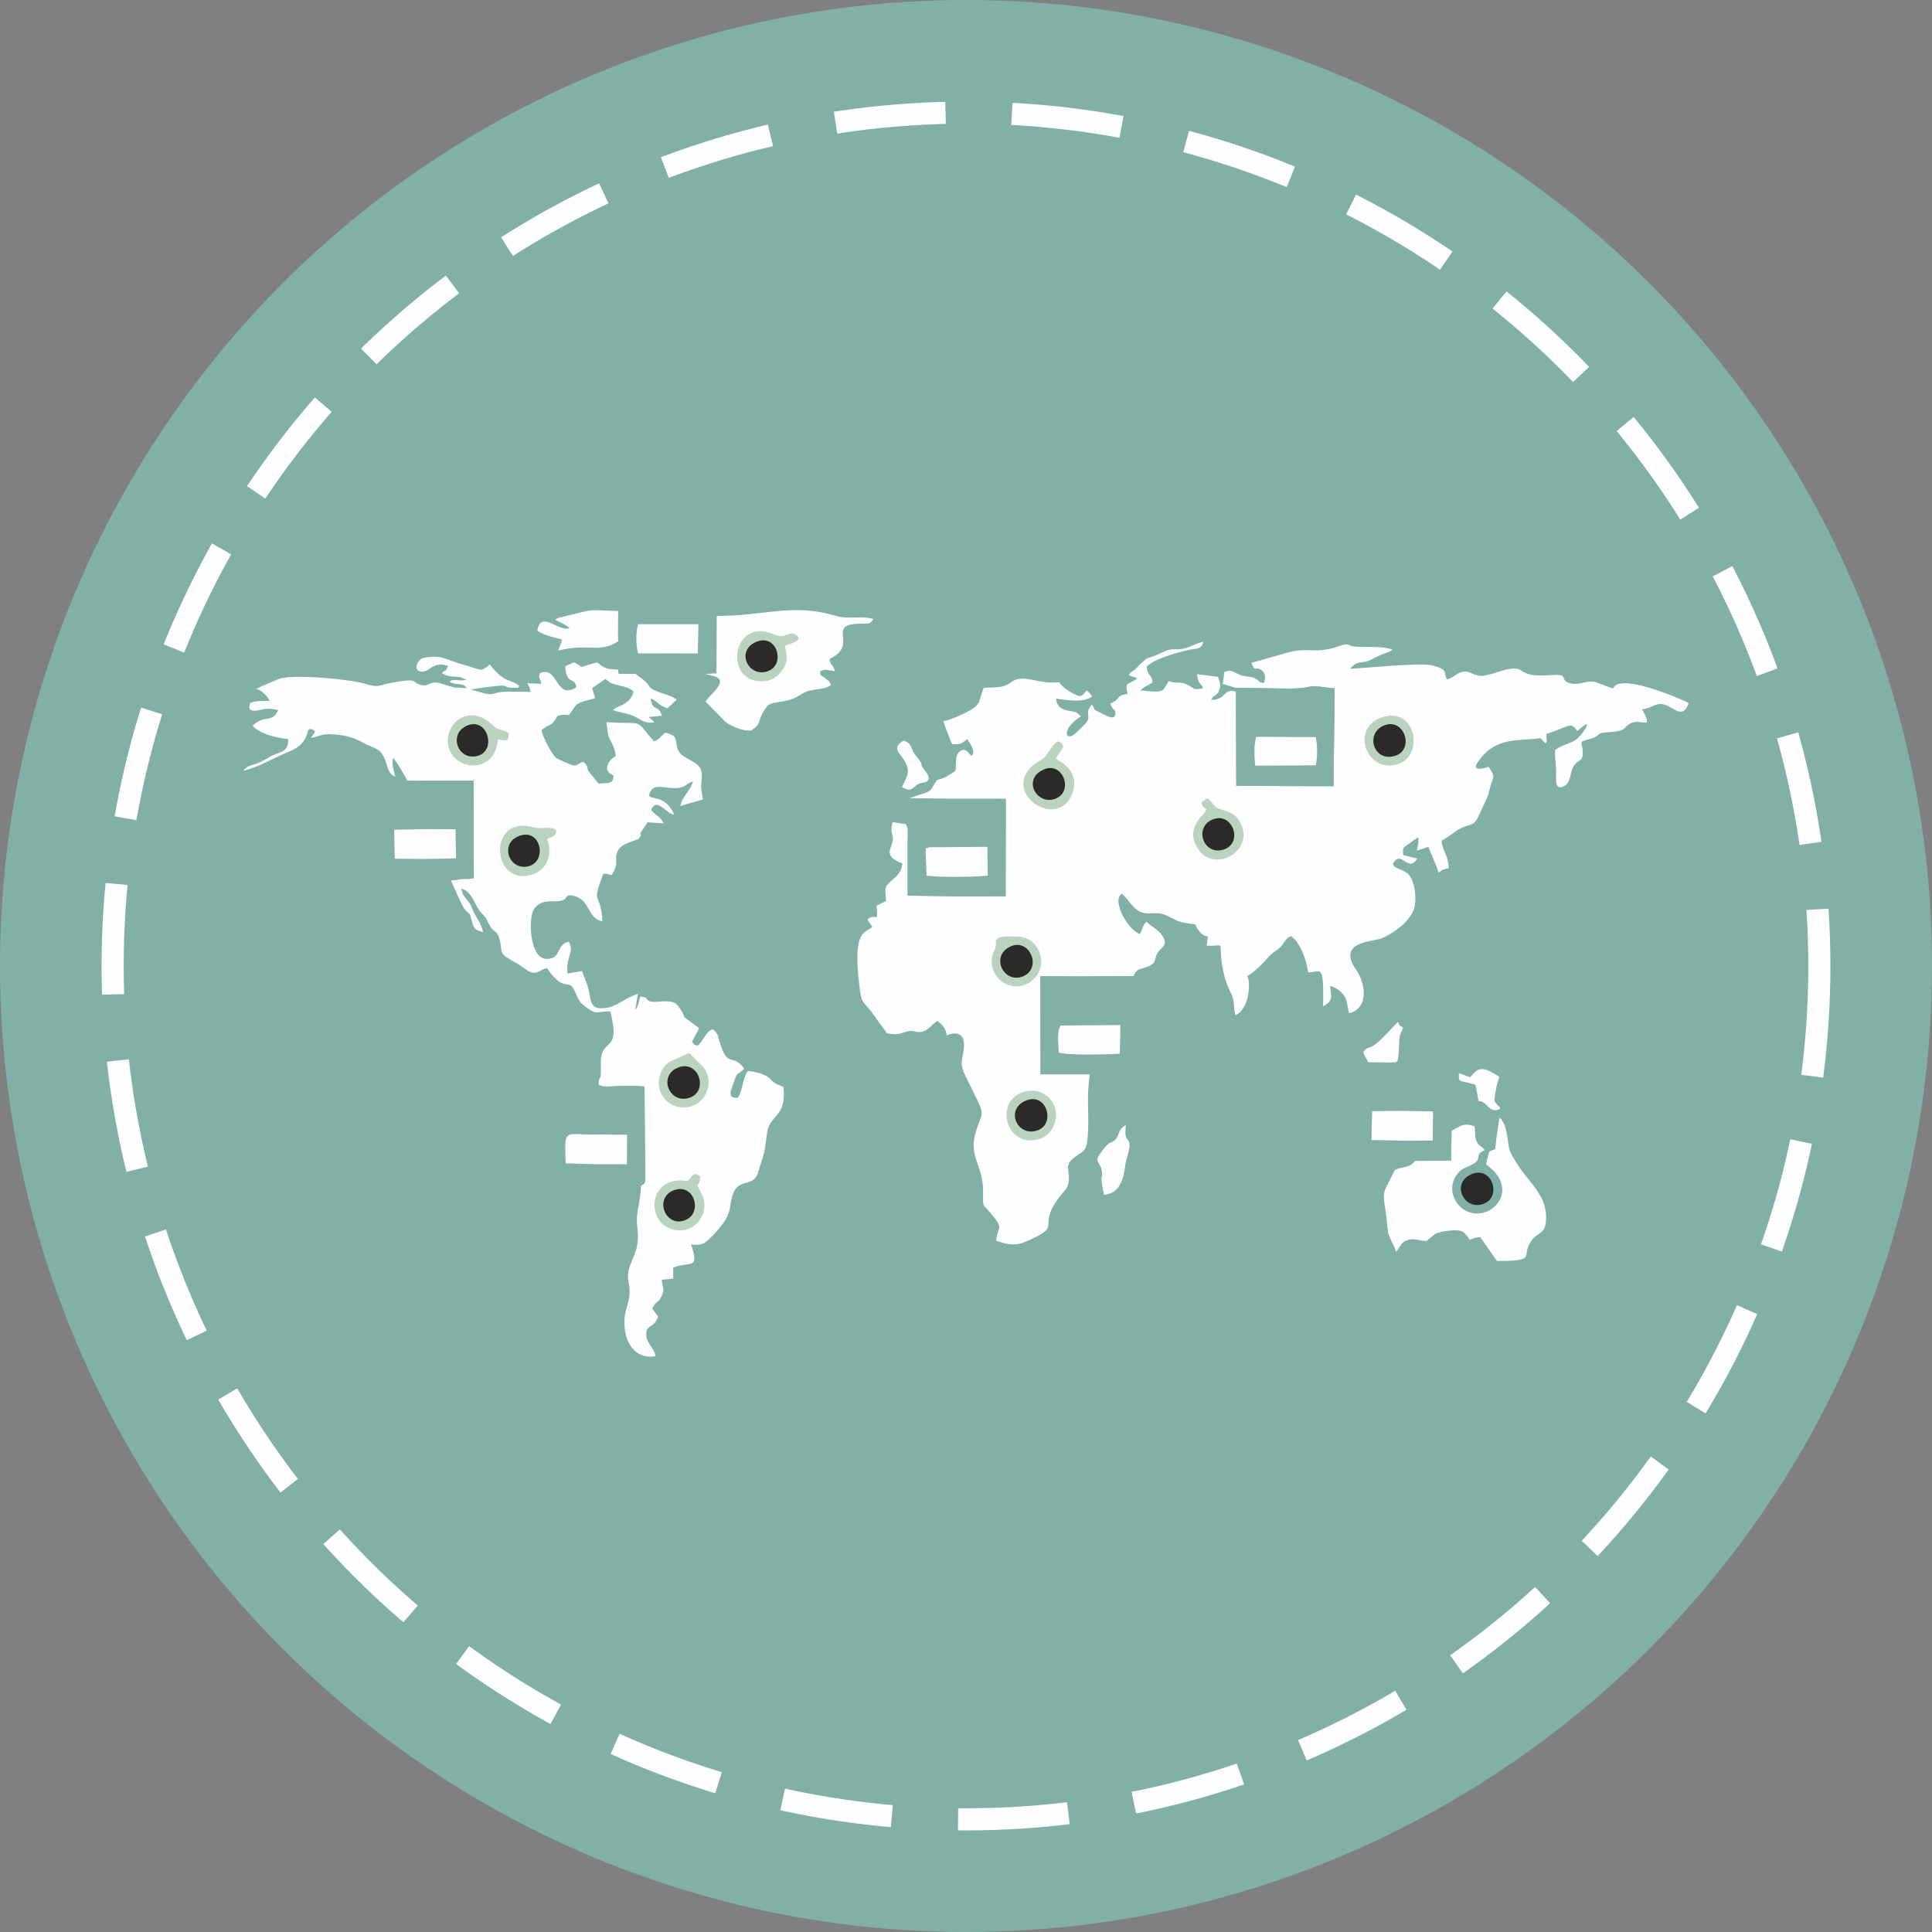 <?xml version="1.0" encoding="UTF-8"?>
<!DOCTYPE svg PUBLIC "-//W3C//DTD SVG 1.1//EN" "http://www.w3.org/Graphics/SVG/1.1/DTD/svg11.dtd">
<!-- Creator: CorelDRAW X7 -->
<svg xmlns="http://www.w3.org/2000/svg" xml:space="preserve" width="182px" height="182px" version="1.1" style="shape-rendering:geometricPrecision; text-rendering:geometricPrecision; image-rendering:optimizeQuality; fill-rule:evenodd; clip-rule:evenodd"
viewBox="0 0 33670 33670"
 xmlns:xlink="http://www.w3.org/1999/xlink">
 <rect x="0" y="0" width="33670" height="33670" fill="#808080" stroke="none"/>
 <defs>
  <style type="text/css">
   <![CDATA[
    .str0 {stroke:#FEFEFE;stroke-width:385.227;stroke-dasharray:1926.137 1155.682}
    .fil1 {fill:none}
    .fil2 {fill:#FEFEFE}
    .fil4 {fill:#2B2A29}
    .fil0 {fill:#81B0A7}
    .fil3 {fill:#BAD3BE}
   ]]>
  </style>
 </defs>
 <g id="Layer_x0020_1">
  <g id="_2265519903824">
   <circle class="fil0" cx="16835" cy="16835" r="16835"/>
   <circle class="fil1 str0" cx="16835" cy="16835" r="14872"/>
  </g>
  <g id="_2265519904944">
   <path class="fil2" d="M15843 13913l636 8 1049 1 -2 1697 -846 2 -862 -13 0 -957c1,-157 19,-213 -32,-287l-231 -38c-65,258 66,199 -34,446 -69,168 95,232 207,277 -22,161 -93,213 -190,297 -137,118 -110,129 -97,356l-167 84c41,340 -13,107 -159,238l86 128c-98,119 -351,-3 -225,1022 40,325 55,257 200,445l281 388c290,64 302,-81 499,-29 178,46 256,-103 377,-186 97,69 156,144 165,252 0,0 319,-152 302,195 -13,237 -98,258 32,527 352,722 311,543 186,921 -155,466 106,598 114,1039 6,358 -32,213 157,446 216,264 93,189 72,451 160,55 313,98 481,28 669,-276 289,-248 523,-646 137,-231 227,-258 252,-370 54,-238 -97,-307 109,-466 144,-110 207,-83 229,-350 34,-411 -28,-670 39,-1097l-860 0 -3 -1709 656 4 965 -7c78,-156 108,-101 260,-169 180,-80 75,-139 193,-275 73,-85 161,-120 26,-292 -72,-92 -189,-142 -253,-212 -75,89 -64,124 -111,216 -204,-67 -496,-571 -321,-704 95,65 167,216 277,289 163,109 294,7 476,79 198,79 172,116 413,151 174,26 84,-10 171,111 53,73 67,90 166,120l-20 158c393,11 153,-134 309,524 30,129 67,197 121,316 66,144 31,224 72,370 232,-95 272,-554 209,-683 142,-86 277,-227 377,-342 53,-61 134,-99 193,-158 97,-98 70,-135 185,-195 151,88 276,410 304,633 220,-4 276,-183 259,590 176,-94 142,-145 122,-356 105,31 190,93 242,166 61,87 63,216 89,310 346,-82 293,-511 123,-756 -349,-501 303,-487 446,-549 241,-104 550,-335 581,-590 20,-167 -10,-375 -92,-499 -91,-136 -409,-128 -244,-275 119,-107 226,207 375,-25l-246 -61c-9,-136 -5,-123 89,-189 39,-29 118,-94 173,-120 16,114 -11,136 -24,231l201 -65 157 381c24,75 -9,16 26,67 58,-52 77,-58 171,-76 -4,-221 -99,-272 -126,-481 131,-61 226,-163 340,-216 204,-95 225,-23 328,-257 57,-131 138,-268 166,-399 53,-251 131,-207 -13,-415 0,0 -313,113 -195,-69 307,-476 742,-372 1100,-430l88 94c41,-73 16,-23 13,-164 448,-157 422,-213 542,-53 330,-307 90,74 -32,155 -95,62 -265,96 -355,178 -12,123 21,263 17,411 -4,125 -19,315 160,202 89,-57 85,-217 133,-312 81,-163 175,-73 171,-269 -3,-189 -106,-169 141,-234 202,-54 43,-95 319,-113 282,-19 236,-53 324,-121 118,-91 176,-46 334,-46 3,-103 -44,-146 -87,-229 195,-22 251,-150 439,-66 153,68 279,220 376,-41 -68,-52 -872,-392 -1179,-345 -117,18 -102,50 -148,87 -81,-28 -276,-110 -326,-117 -145,-20 -286,72 -427,23 -181,-62 6,-164 -310,-139 -653,50 -403,-171 -774,-99 -107,21 -261,81 -371,104 -184,39 -242,-65 -361,-66 -136,0 -197,112 -317,136 -67,-119 39,-165 -255,-244 -199,-54 -1185,49 -1431,59 133,-166 203,-70 385,-169 223,-121 292,-107 350,-165 -181,-70 -444,-37 -631,-51 -175,-12 -98,-79 -294,-11 -458,159 -537,-3 -952,129l-555 157c-7,3 -18,6 -26,10 81,185 51,33 182,129 65,47 69,134 38,218 -121,-15 -62,-29 -136,-69 -82,-45 -113,-36 -190,-48 -197,-33 -193,-137 -365,-74l-28 209 228 67 667 9c181,4 442,14 594,-24 144,-36 254,13 462,24l-20 1706 -1695 -7 -6 -1643 -1 1c-224,-69 -164,151 -434,144 70,-109 102,-65 143,-168 32,-79 21,-109 -19,-233l-366 -48c16,177 49,128 107,246 -199,42 -158,-9 -281,-65 -130,-59 -175,-9 -324,-58 -108,186 -61,207 -488,161 58,-65 134,-84 208,-138 -5,-154 -95,-108 -99,-280 142,-136 549,-251 759,-293 152,-30 191,-9 228,-138 -124,25 -216,91 -334,118 -185,41 -196,-26 -396,74 -293,148 -185,9 -436,266 -76,78 -86,47 -133,117 55,47 25,11 148,60 -147,133 -231,37 -168,274 -217,31 -112,87 -304,171 55,143 89,76 89,174 -1,139 -185,19 -286,-29 -98,-46 -68,-36 -120,-130 -158,164 22,202 -134,351 -57,55 -81,78 -134,132 -198,200 -286,-52 73,-277l-65 -59c-98,-61 -340,1 -369,-248 185,16 452,83 631,-38 -144,-206 -79,-40 -218,-6 -120,-35 -309,-153 -356,-245 -317,34 -497,-80 -688,-59 -130,15 -147,82 -256,120 -117,42 -256,25 -374,41 -92,219 -27,267 -243,393 -107,63 -332,163 -457,184 7,41 125,357 154,402 170,14 162,-21 263,-87 65,114 144,193 77,293 -64,-44 -104,-168 -219,-71 -77,65 -50,228 -65,327 -338,246 -275,67 -381,253 -77,134 -48,96 -428,229zm-124 -197c194,118 178,-24 329,-69 31,-9 28,-3 56,-9 139,-32 69,-140 18,-206 -134,-172 23,-38 -168,-272 -92,-113 -47,-204 -209,-254 -211,136 -69,203 20,356 116,197 32,286 -46,454z"/>
   <path class="fil2" d="M7093 13602l99 6 1060 -2 5 1698c-85,17 -108,12 -189,13l-210 27c47,98 191,444 241,503 114,134 72,10 128,220 38,140 55,127 190,181 -5,-109 -132,-286 -171,-374 -51,-114 -34,-104 -103,-188 -65,-80 -76,-86 -105,-198 194,41 233,298 350,420 124,131 59,65 151,229 73,131 118,59 162,217 78,279 -49,241 319,442 58,31 183,134 232,148 127,37 156,-49 281,-72 255,377 344,233 436,320 112,166 72,233 231,350 216,158 161,82 436,85 198,773 -181,410 -166,936 9,337 -26,121 -38,342 88,51 219,24 381,23 139,0 281,-7 419,6l12 1646c-34,85 5,23 -74,85 -4,155 -28,273 -54,422 -41,241 5,285 1,487 -5,353 -227,464 -160,792 69,339 -120,434 -65,819 40,276 218,502 529,451 -6,-152 -206,-239 -148,-457 70,-112 118,-41 198,-234l-105 -140c60,-129 101,-92 157,-201 74,-142 18,-165 10,-301l200 -20 -1 -191c284,-117 469,53 311,-406 202,27 243,-21 357,-133 60,-59 194,-206 249,-306 97,-174 62,-252 123,-433 98,-291 350,-110 439,-377 24,-70 45,-149 69,-225 66,-202 58,-265 88,-471 48,-327 341,-257 286,-797l-66 -30c-46,-21 -36,-10 -81,-37 -59,-36 -78,-74 -123,-108 -66,-47 -238,-103 -351,-103 -96,126 -81,325 -175,467 -198,8 -115,-131 -78,-246 75,-239 73,-137 191,-264 -211,-284 -286,16 -431,-471 -34,-115 -38,-161 -121,-216 -125,50 -162,209 -262,287 -81,-25 -48,-14 -97,-67l122 -232c-11,-16 -10,-16 -43,-40 -353,-258 -118,-76 -325,-358 -105,-143 -402,-31 -494,-79 -109,-56 12,-56 -162,-80 -24,76 -33,176 -88,235l48 -287c-46,22 -83,34 -145,64 -170,83 -285,196 -510,192 -158,-3 -170,-129 -194,-268 -30,-171 -83,-244 -124,-379l-254 41c-36,-296 134,-382 17,-555 -223,54 -115,302 -384,301 -293,-1 -327,-715 -213,-875 70,-98 169,-135 334,-129 297,12 161,-131 330,-100 325,60 248,399 523,449 -24,-545 -209,-237 16,-828 159,-12 119,96 194,-68 64,-140 6,-174 40,-285 51,-167 211,-183 386,-257 98,-152 -29,-11 48,-131l90 -136c2,-5 5,-15 8,-21l286 20c-45,-95 -72,-100 -148,-165 -58,-50 -97,-63 -34,-130 100,-107 226,121 366,143 -187,-437 -558,-184 -396,-430 63,-94 243,-37 366,-33 234,8 198,-61 359,-119 -68,206 -182,246 -223,431l392 -115c-32,-246 -37,-153 -16,-401 24,-299 -363,-266 -426,-488 -52,-186 10,-210 -204,-276 -111,74 -109,124 -205,153 -362,-415 -129,-289 -829,-335 19,126 18,210 59,294 54,110 84,150 105,296 -77,43 -145,111 -154,220 45,158 147,56 104,191 -25,79 -141,56 -251,70l-142 -175c-104,-114 10,-71 -118,-203 -71,9 -29,9 -64,26 -79,39 -81,51 -161,21 -42,-15 -233,-99 -259,-120 -55,-42 -242,-375 -248,-482 182,-149 144,-24 280,-250 278,-62 121,90 303,-162 66,-92 222,-98 351,-145l-54 -173 231 -160c109,82 67,67 227,108 109,29 204,45 265,111 -30,121 -113,198 -237,253 -26,11 -40,14 -64,28 -6,3 -14,8 -20,12l-38 28c96,47 226,43 370,111 134,62 182,133 355,105l-102 -95 230 -19c-65,-212 -161,-57 -197,-302 120,42 135,122 292,170 49,-46 114,-104 163,-149 -94,-78 -296,-116 -399,-170 -100,-51 -54,-52 -147,-145 -71,-70 -121,-88 -173,-137 -37,-1 -153,4 -177,1 -121,-16 -118,38 -124,-74 -158,-8 -202,-7 -296,-70 -100,-69 5,-78 -339,24 -162,-93 -90,-103 -289,-10 18,345 188,177 190,368 -362,224 -306,-382 -629,-252 -40,103 12,80 22,189l-244 -11c33,63 42,66 58,152 -145,-1 -465,-18 -576,12 -114,30 -97,34 -229,14l-239 -70c859,-129 449,-33 747,-30 132,2 52,14 103,-27 -191,-157 -221,-15 -518,-377 -7,3 -15,4 -17,14 -3,9 -14,11 -17,14 -135,101 -96,67 -431,-27 -303,-85 -347,-164 -622,-127 -10,1 -70,10 -78,13 -87,29 -170,192 -57,230 163,54 219,-195 495,-90 -47,125 -25,36 -107,122 121,81 232,53 329,73l97 44c-102,25 -152,-4 -210,5 -93,14 -19,-25 -80,34 131,66 214,-3 302,107l-207 -10c-75,-16 -136,-34 -206,-59 -272,-100 -218,81 -430,-1 -120,-45 -17,-109 -483,-22 -223,42 -209,90 -451,16 -275,-84 -1282,-178 -1515,-79 -82,35 -328,136 -385,169 109,17 208,144 239,208 -117,2 -245,-9 -345,41 -3,32 -71,175 176,117 143,-33 174,-25 316,1 -104,241 -239,70 -446,274 122,138 387,207 621,233 11,250 -181,221 -335,317 -304,189 -330,91 -448,234 274,-63 521,-223 789,-329 442,-176 253,-460 424,-385 80,35 -3,80 -37,142 211,-36 167,-88 474,-55 188,20 302,64 438,140 145,83 268,76 353,230 78,143 58,301 209,361 -28,-107 -70,-222 -38,-330 60,74 219,323 241,396z"/>
   <path class="fil2" d="M25297 19706l-9 521 -632 4c-72,145 -348,100 -362,189 -2,14 -18,34 -22,41 -146,306 -186,286 -131,597 26,144 30,304 51,423 17,97 106,218 137,332 80,-76 73,-159 195,-199 124,-41 197,8 337,14l142 -118c84,-42 139,-50 234,-61 217,-24 276,-5 375,156 71,-23 94,-40 184,-45l292 415c760,4 372,-91 629,-387 96,-109 196,-91 222,-278 21,-155 -13,-322 -82,-447 -148,-265 -281,-349 -426,-596 -82,-139 -130,-185 -150,-374 -11,-104 -39,-273 -95,-353 -54,-78 17,-1 -53,-59 -33,195 -52,324 -76,544 -137,65 -87,-13 -159,263 25,26 15,16 53,46 547,437 0,985 -410,764 -176,-94 -327,-362 -162,-614 75,-115 151,-126 278,-189 191,-95 18,-172 219,-250 -59,-79 -106,-68 -145,-160 -38,-91 -10,-154 -35,-257 -211,-71 -253,12 -399,78z"/>
   <path class="fil2" d="M12488 10733l-2 1000 -193 9c102,49 410,28 156,310 -57,64 -107,104 -153,175l321 328c76,83 318,193 474,175 186,-120 103,-137 210,-322 99,-172 128,-144 366,-189 213,-39 253,-110 389,-166 133,-54 323,-26 425,-118 -39,-88 -11,-41 -87,-105 -113,-95 -85,-19 -103,-129 95,-54 147,-16 260,-4 -40,-138 -62,-64 -97,-212 534,-249 -81,-605 536,-616 155,-3 160,19 232,-82 -239,-63 -425,15 -665,-56 -755,-225 -1268,10 -2069,2z"/>
   <path class="fil0" d="M10179 18944l-8 -29 -632 0 -11 1710 6 0 0 5c245,26 562,6 812,8l615 0c29,0 86,-1 114,3l95 24c79,-62 40,0 74,-85l-12 -1646c-138,-13 -280,-6 -419,-6 -162,1 -293,28 -381,-23 -55,26 -147,36 -253,39z"/>
   <path class="fil0" d="M10773 10649c1,206 -6,364 0,529l1 491c6,112 3,58 124,74 23,4 140,-2 177,-1l550 -4 668 4 193 -9 2 -1000 -3 -702 -1058 -5 -647 4 -7 619zm852 1089l11 -350 524 1 12 -510 -526 0 2 -229 -2 233 -526 -4c-41,152 -40,355 1,507l516 -1 -12 353z"/>
   <path class="fil0" d="M15786 14364c51,74 33,130 32,287l0 957 862 13 846 -2 2 -1697 -1049 -1 -636 -8 -54 32c56,155 17,365 15,375 -2,7 -7,16 -9,22 -1,5 -5,15 -9,22zm899 917l0 -11 -537 -12 -16 -403c14,-148 -4,-33 55,-89l1020 -8 7 502c-77,12 -303,20 -529,21z"/>
   <path class="fil0" d="M7396 14970l-516 -6 -11 -503 527 -11 542 2 10 508 -552 10zm-204 -1362l-99 -5 -535 4 -11 1708 1276 4 35 25 210 -27c81,-1 104,4 189,-13l-5 -1698 -1060 2z"/>
   <path class="fil0" d="M18997 18381l518 -17 12 -500 -1039 8c-77,89 -42,339 -35,472 81,29 377,36 641,34l-97 3zm-210 -1364l-656 -4 3 1709 860 0 846 -2 2 -1645c-39,-90 45,-38 -90,-65l-965 7z"/>
   <path class="fil0" d="M24451 20229l-22 -351 -529 -11 13 -503 518 -4 25 -238 -210 -32 -2 -534 -319 -5c-79,-22 -38,-6 -86,-40l2 0 -249 9 -13 1700 872 9zm-612 -1718c48,34 7,18 86,40l319 5 2 534 210 32 -25 238 543 9 -5 508 -540 1 22 351 205 2 632 -4 9 -521 -7 -1183 -692 -7c-89,0 -174,8 -240,-34 -62,52 30,21 -109,35 -10,1 -99,-1 -115,-1 -99,-2 -196,-2 -295,-5z"/>
   <path class="fil0" d="M21538 12053l1 -1 6 1643 1695 7 20 -1706c-208,-11 -318,-60 -462,-24 -152,38 -413,28 -594,24l-667 -9 1 66zm1393 1285l-1057 7c-12,-165 -27,-351 19,-504l1038 5c30,153 31,340 0,492z"/>
   <path class="fil2" d="M10773 11178c-6,-165 1,-323 0,-529 -591,-20 -368,-42 -969,101 -22,5 -45,10 -68,20 -56,22 -24,3 -58,32 88,51 157,69 249,140 -177,93 -500,-328 -563,50 48,34 122,65 199,91 54,17 68,20 116,33 10,2 39,9 48,11 8,2 17,4 24,6l45 13c-23,90 -43,109 -67,192 516,-134 712,53 1044,-160z"/>
   <path class="fil3" d="M18399 13220l133 -204c-26,-66 -31,-71 -96,-96 -107,70 -118,130 -201,242 -75,101 -185,117 -280,220 -454,494 506,1081 734,441 145,-407 -249,-567 -290,-603z"/>
   <path class="fil3" d="M13684 11252c61,-25 355,-92 174,-195 -118,-67 -153,93 -380,-4 -731,-314 -883,880 -158,819 164,-14 246,-102 310,-188 116,-156 78,-252 54,-432z"/>
   <path class="fil3" d="M9533 14622c38,-31 110,-26 145,-85 89,-152 -254,-102 -296,-105 -95,-6 -138,-36 -236,-41 -664,-31 -522,1082 148,844 219,-78 351,-323 239,-613z"/>
   <path class="fil3" d="M20940 13978c19,82 15,82 88,124 -53,94 -33,58 -109,144 -137,157 -169,339 -59,522 301,502 1078,21 721,-487 -71,-101 -140,-123 -295,-173 -173,-55 -118,-112 -251,-196l-95 66z"/>
   <path class="fil3" d="M8677 12883c126,24 191,59 191,-101 -122,-91 -166,-32 -278,-141 -362,-355 -743,-108 -781,204 -69,573 819,730 868,38z"/>
   <path class="fil3" d="M11981 20584c-651,-115 -747,654 -304,826 397,155 731,-260 549,-608 -136,-261 -27,-62 -24,-302 -142,-88 -115,-7 -221,84z"/>
   <path class="fil3" d="M12011 18351l-290 129c-115,51 -178,130 -216,249 -92,286 101,529 334,565 433,67 664,-444 396,-720l-224 -223z"/>
   <path class="fil3" d="M17391 16352c-70,59 -22,35 -34,111 -17,113 -30,79 -59,180 -108,384 345,722 686,447 315,-254 135,-741 -225,-767 -94,-6 -323,-10 -368,29z"/>
   <path class="fil3" d="M17857 19024c-545,151 -333,981 236,833 200,-51 366,-288 294,-545 -55,-197 -270,-360 -530,-288z"/>
   <path class="fil3" d="M24121 12490c-612,167 -314,991 228,831 482,-142 329,-983 -228,-831z"/>
   <path class="fil2" d="M10388 20290l537 0 4 -514 -542 -5c-480,11 -537,-95 -535,253 1,86 0,164 9,250l527 16z"/>
   <path class="fil2" d="M16148 15258c130,35 908,26 1066,2l-7 -502 -1020 8c-59,56 -42,-59 -55,89l16 403z"/>
   <polygon class="fil2" points="7396,14970 7948,14960 7938,14452 7396,14450 6869,14461 6880,14965 "/>
   <polygon class="fil2" points="24429,19878 24969,19877 24974,19369 24431,19360 23913,19364 23901,19867 "/>
   <path class="fil2" d="M11121 11386l1039 3 12 -510 -1052 0c-41,152 -40,355 1,507z"/>
   <path class="fil2" d="M19515 18363l12 -499 -1039 8c-77,89 -42,339 -35,472 137,49 882,35 1062,19z"/>
   <path class="fil2" d="M22931 13337c31,-151 30,-338 0,-491l-1038 -5c-46,153 -31,339 -19,503l1057 -7z"/>
   <path class="fil2" d="M19240 20823c262,-22 336,-248 369,-502 14,-101 80,-303 77,-354 -9,-179 -101,-35 -65,-358 -161,82 -90,186 -214,278 -67,50 -71,-16 -242,229 -97,137 15,138 38,297 25,173 -53,-16 37,410z"/>
   <path class="fil2" d="M23841 18511l-2 0c99,3 196,3 295,5 17,0 105,2 115,1 139,-14 47,17 109,-35 21,-117 20,-180 26,-298 7,-183 21,-144 68,-275 -93,-63 -45,-12 -87,-103 -39,34 -297,334 -430,416 -108,67 -93,12 -176,109 21,96 47,85 82,180z"/>
   <path class="fil4" d="M11801 18612c-333,149 -133,639 219,518 338,-116 153,-685 -219,-518z"/>
   <path class="fil4" d="M24096 12654c-305,150 -150,633 219,518 349,-110 151,-699 -219,-518z"/>
   <path class="fil4" d="M17582 16509c-326,183 -69,653 261,500 326,-151 87,-696 -261,-500z"/>
   <path class="fil2" d="M25621 18775l-197 -73c1,188 -14,107 291,204 86,432 19,231 133,306l36 23c41,32 109,165 259,91 -22,-89 0,-11 -35,-55 -68,-88 -75,-48 -53,-189 19,-119 42,-232 76,-313 -307,-212 -377,-149 -496,-10 -3,3 -9,11 -14,16z"/>
   <path class="fil4" d="M17892 19176c-398,149 -155,669 208,516 292,-123 139,-647 -208,-516z"/>
   <path class="fil4" d="M25657 20458c-387,149 -144,663 210,517 306,-127 135,-650 -210,-517z"/>
   <path class="fil4" d="M21117 14289c-316,147 -133,634 216,514 344,-119 140,-680 -216,-514z"/>
   <path class="fil4" d="M13198 11179c-391,142 -164,640 182,519 310,-108 172,-647 -182,-519z"/>
   <path class="fil4" d="M11744 20743c-359,134 -143,675 214,514 289,-131 139,-645 -214,-514z"/>
   <path class="fil4" d="M8122 12654c-315,155 -130,624 216,515 323,-104 151,-695 -216,-515z"/>
   <path class="fil4" d="M9072 14560c-382,116 -208,629 144,535 315,-84 220,-644 -144,-535z"/>
   <path class="fil4" d="M18155 13427c-343,189 -58,637 265,481 295,-142 87,-675 -265,-481z"/>
  </g>
 </g>
</svg>
